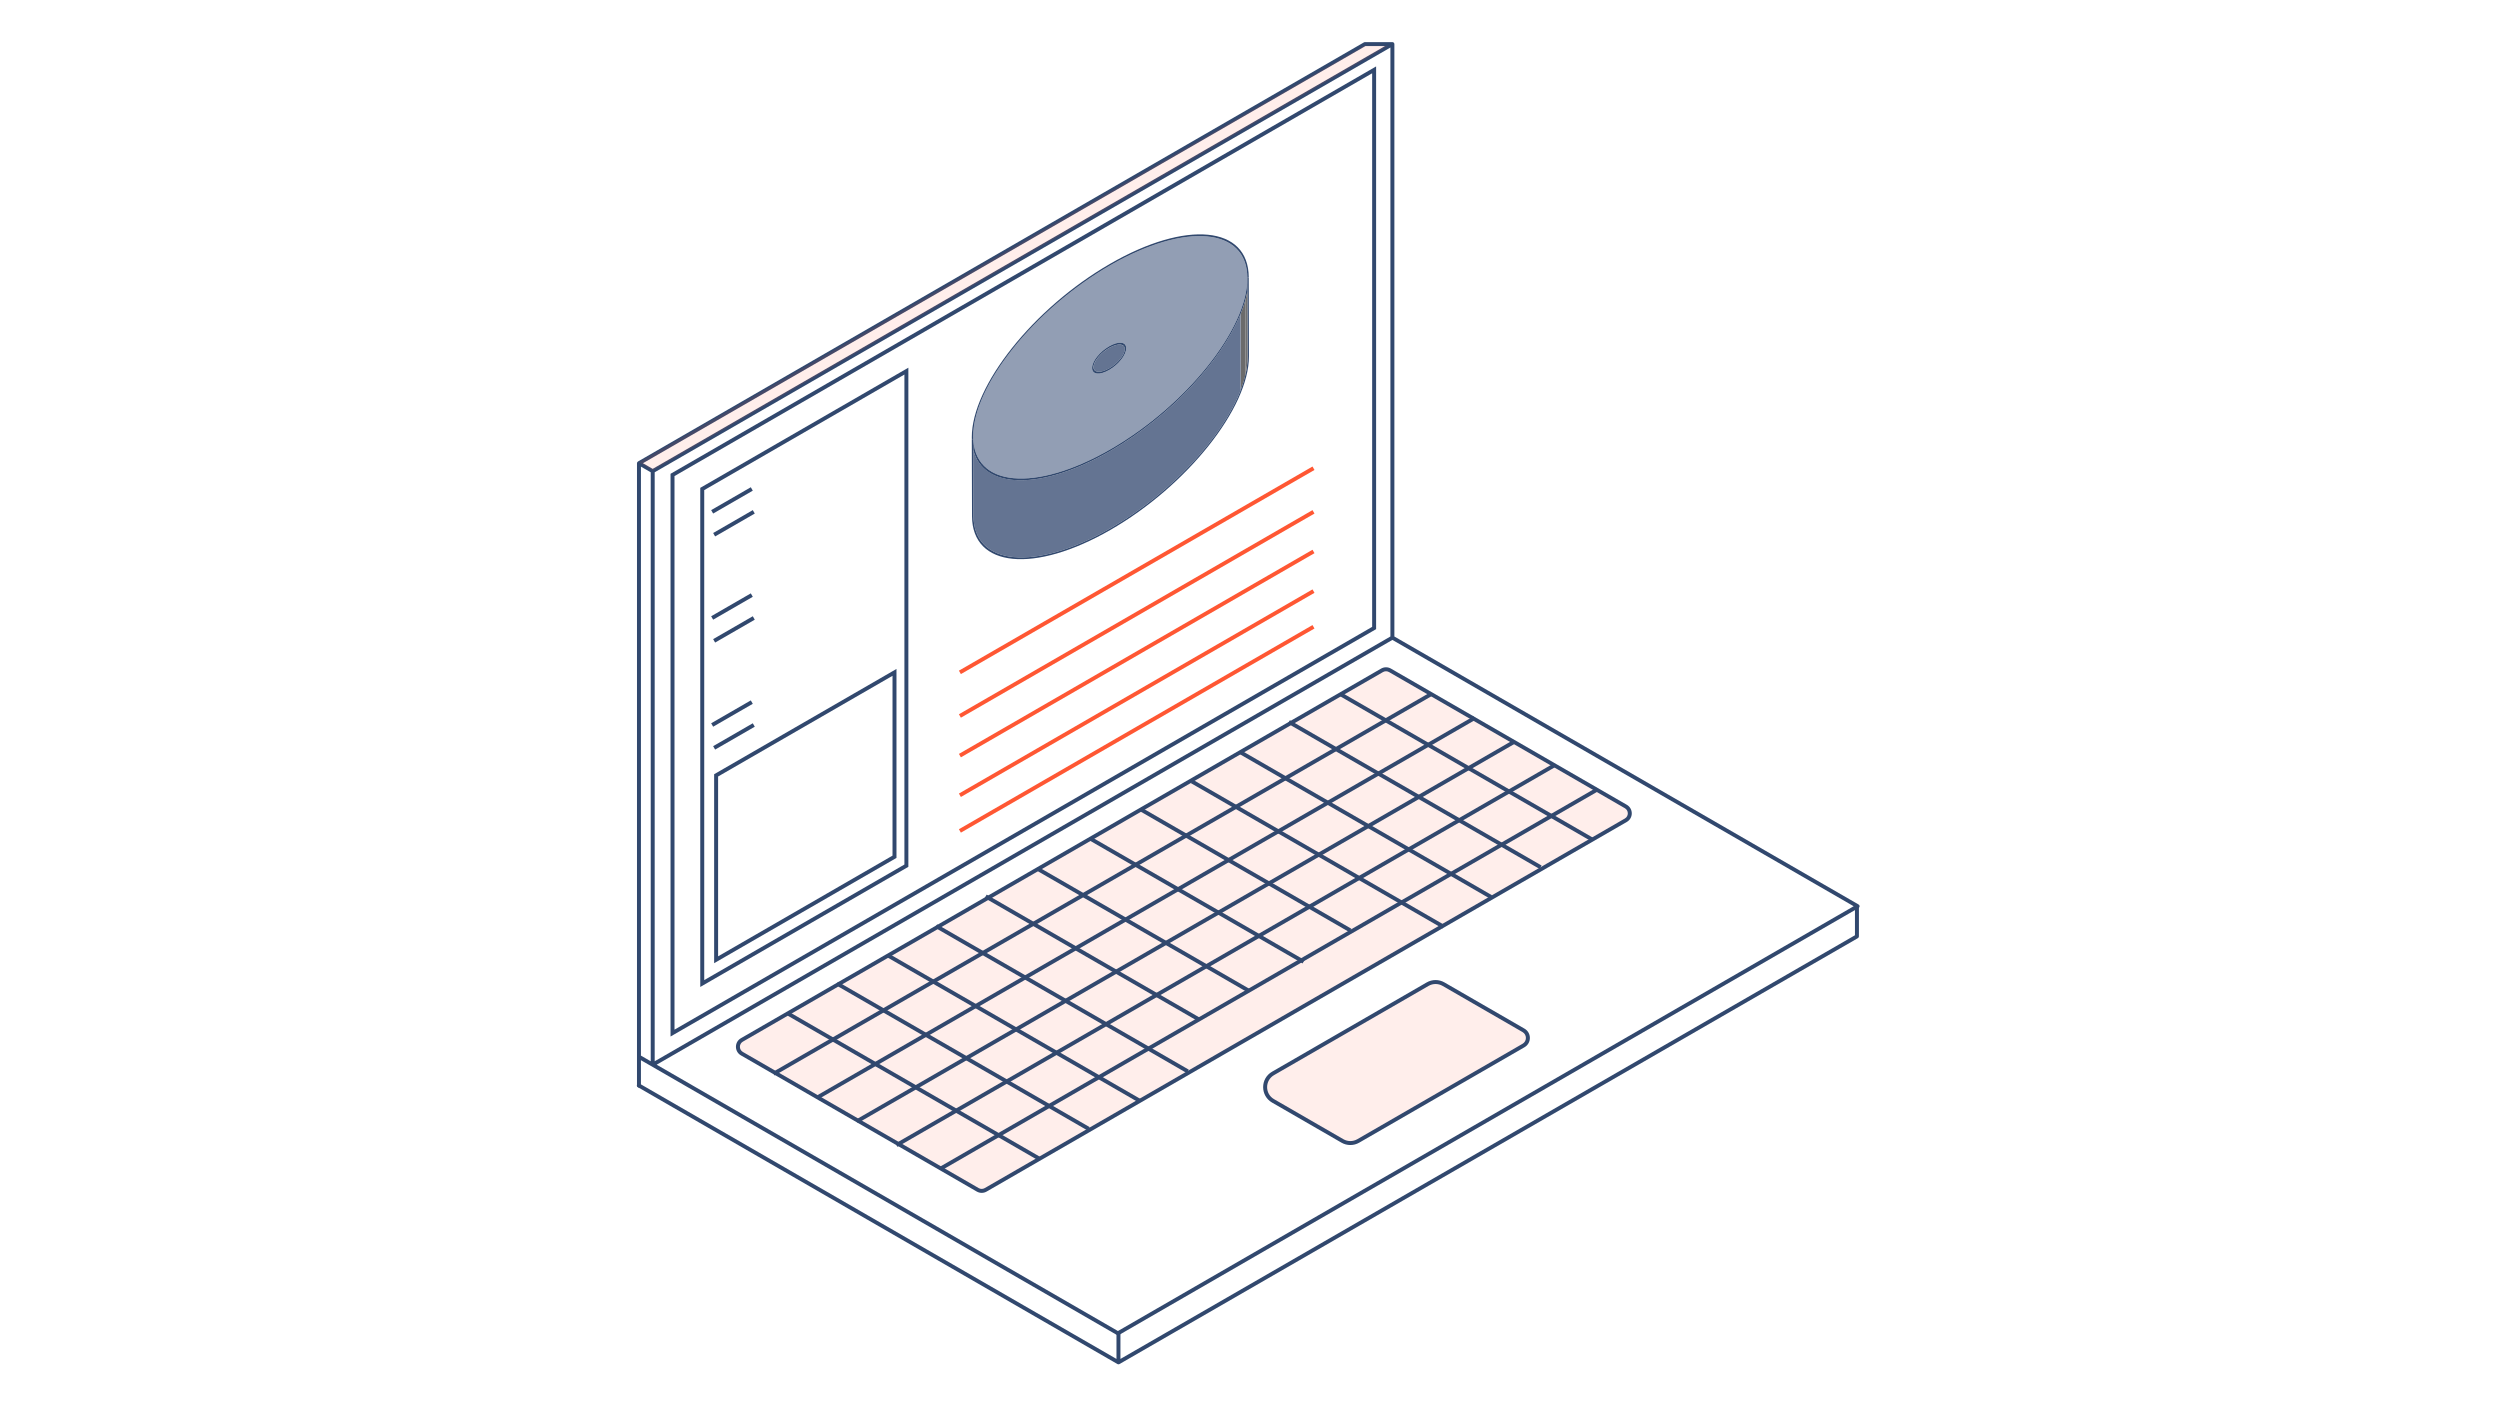 <svg width="475" height="267" viewBox="0 0 475 267" fill="none" xmlns="http://www.w3.org/2000/svg">
<path d="M261.461 119.54L127.402 196.94V90.02L261.461 12.621V119.54ZM128.155 90.455V195.635L260.708 119.105V13.925L128.155 90.455Z" fill="#31486E"/>
<path d="M185.77 226.068L140.958 200.196C139.954 199.616 139.954 198.167 140.958 197.587L262.59 127.362C263.056 127.093 263.63 127.093 264.096 127.362L308.908 153.234C309.912 153.814 309.912 155.264 308.908 155.843L187.277 226.068C186.811 226.337 186.236 226.337 185.77 226.068Z" fill="#FF5733" fill-opacity="0.1"/>
<path d="M262.401 127.036C262.984 126.7 263.702 126.7 264.284 127.036L309.096 152.909C310.352 153.633 310.352 155.445 309.096 156.17L187.465 226.395C186.882 226.731 186.165 226.73 185.582 226.394L140.77 200.522C139.515 199.798 139.515 197.986 140.77 197.261L262.401 127.036ZM263.908 127.689C263.558 127.487 263.127 127.487 262.778 127.689L141.146 197.913C140.393 198.348 140.393 199.435 141.146 199.87L185.959 225.742C186.308 225.944 186.739 225.944 187.088 225.742L308.72 155.517C309.473 155.083 309.473 153.995 308.72 153.56L263.908 127.689Z" fill="#31486E"/>
<path d="M272.094 132.219L147.172 204.343L146.795 203.691L271.718 131.568L272.094 132.219Z" fill="#31486E"/>
<path d="M280.379 136.738L155.456 208.862L155.08 208.21L280.002 136.086L280.379 136.738Z" fill="#31486E"/>
<path d="M287.91 141.257L162.988 213.381L162.611 212.729L287.534 140.605L287.91 141.257Z" fill="#31486E"/>
<path d="M295.442 145.776L170.519 217.9L170.143 217.248L295.065 145.124L295.442 145.776Z" fill="#31486E"/>
<path d="M303.727 150.295L178.804 222.419L178.427 221.767L303.35 149.643L303.727 150.295Z" fill="#31486E"/>
<path d="M255.06 216.775L241.88 209.166C239.871 208.006 239.871 205.107 241.88 203.948L271.252 186.989C272.184 186.451 273.333 186.451 274.265 186.989L289.468 195.767C290.578 196.408 290.578 198.008 289.469 198.649L258.072 216.775C257.14 217.314 255.992 217.313 255.06 216.775Z" fill="#FF5733" fill-opacity="0.1"/>
<path d="M271.064 186.663C272.113 186.058 273.405 186.058 274.453 186.663L289.657 195.441C291.017 196.227 291.017 198.189 289.657 198.975L258.261 217.102C257.212 217.707 255.92 217.707 254.871 217.102L241.691 209.492C239.432 208.187 239.432 204.926 241.691 203.622L271.064 186.663ZM274.077 187.316C273.261 186.845 272.256 186.845 271.441 187.316L242.068 204.274C240.311 205.289 240.311 207.825 242.068 208.84L255.248 216.449C256.063 216.92 257.068 216.92 257.884 216.449L289.28 198.322C290.138 197.827 290.138 196.588 289.28 196.093L274.077 187.316Z" fill="#31486E"/>
<path d="M197.632 219.808L197.256 220.459L149.431 192.847L149.808 192.196L197.632 219.808Z" fill="#31486E"/>
<path d="M207.047 214.159L206.67 214.811L158.845 187.199L159.222 186.547L207.047 214.159Z" fill="#31486E"/>
<path d="M216.838 208.887L216.461 209.539L168.636 181.927L169.013 181.275L216.838 208.887Z" fill="#31486E"/>
<path d="M225.875 203.238L225.499 203.89L177.674 176.278L178.051 175.626L225.875 203.238Z" fill="#31486E"/>
<path d="M227.904 193.325L227.527 193.977L187.088 170.63L187.465 169.978L227.904 193.325Z" fill="#31486E"/>
<path d="M237.549 187.969L237.172 188.621L196.879 165.358L197.256 164.706L237.549 187.969Z" fill="#31486E"/>
<path d="M247.862 182.405L247.486 183.056L207.047 159.709L207.423 159.057L247.862 182.405Z" fill="#31486E"/>
<path d="M256.754 176.455L256.378 177.106L216.461 154.06L216.838 153.409L256.754 176.455Z" fill="#31486E"/>
<path d="M274.453 175.749L274.077 176.4L226.252 148.788L226.628 148.137L274.453 175.749Z" fill="#31486E"/>
<path d="M283.491 170.1L283.114 170.752L235.29 143.14L235.666 142.488L283.491 170.1Z" fill="#31486E"/>
<path d="M292.905 164.451L292.529 165.103L244.704 137.491L245.08 136.84L292.905 164.451Z" fill="#31486E"/>
<path d="M302.696 159.179L302.32 159.831L254.495 132.219L254.871 131.568L302.696 159.179Z" fill="#31486E"/>
<path d="M172.59 164.696L133.05 187.525V92.689L172.59 69.86V164.696ZM133.803 93.123V186.221L171.837 164.261V71.164L133.803 93.123Z" fill="#31486E"/>
<path d="M143.029 93.226L135.498 97.575L135.121 96.923L142.653 92.575L143.029 93.226Z" fill="#31486E"/>
<path d="M143.406 97.575L135.874 101.923L135.498 101.271L143.029 96.923L143.406 97.575Z" fill="#31486E"/>
<path d="M143.029 113.391L135.498 117.739L135.121 117.087L142.653 112.739L143.029 113.391Z" fill="#31486E"/>
<path d="M143.406 117.739L135.874 122.087L135.498 121.435L143.029 117.087L143.406 117.739Z" fill="#31486E"/>
<path d="M143.029 133.725L135.498 138.074L135.121 137.422L142.653 133.074L143.029 133.725Z" fill="#31486E"/>
<path d="M143.406 138.074L135.874 142.422L135.498 141.77L143.029 137.422L143.406 138.074Z" fill="#31486E"/>
<path d="M170.331 163.004L135.686 183.006V147.101L170.331 127.099V163.004ZM136.439 147.536V181.702L169.578 162.569V128.403L136.439 147.536Z" fill="#31486E"/>
<path d="M249.751 89.29L182.569 128.077L182.193 127.425L249.374 88.638L249.751 89.29Z" fill="#FF5733"/>
<path d="M249.751 97.575L182.569 136.361L182.193 135.71L249.374 96.923L249.751 97.575Z" fill="#FF5733"/>
<path d="M249.751 105.106L182.569 143.893L182.193 143.241L249.374 104.454L249.751 105.106Z" fill="#FF5733"/>
<path d="M249.751 112.637L182.569 151.424L182.193 150.773L249.374 111.986L249.751 112.637Z" fill="#FF5733"/>
<path d="M249.751 119.416L182.569 158.203L182.193 157.551L249.374 118.764L249.751 119.416Z" fill="#FF5733"/>
<path d="M210.902 50.436C225.261 42.146 236.966 43.23 236.996 52.857C237.026 62.484 225.363 77.058 211.004 85.348C196.645 93.638 184.941 92.55 184.911 82.927C184.881 73.304 196.543 58.73 210.902 50.436ZM210.744 70.294C212.56 69.244 213.984 67.435 213.98 66.173C213.977 64.912 212.549 64.75 210.732 65.799C208.916 66.85 207.496 68.659 207.5 69.916C207.503 71.174 208.927 71.344 210.748 70.294" fill="#929EB4"/>
<path d="M235.743 74.081L235.701 59.681C236.064 58.797 236.366 57.925 236.608 57.075L236.649 71.139C236.434 72.091 236.128 73.077 235.743 74.081Z" fill="#6B6B6B"/>
<path d="M207.79 70.007C207.771 69.931 207.763 69.852 207.763 69.765C207.763 69.678 207.771 69.588 207.79 69.489V70.007Z" fill="#6B6B6B"/>
<path d="M207.791 70.006V69.489C207.799 69.447 207.806 69.41 207.817 69.368V70.097C207.81 70.067 207.799 70.037 207.791 70.006Z" fill="#647492"/>
<path d="M212.026 65.554C212.626 65.429 213.17 65.471 213.487 65.716C213.634 65.86 213.714 66.064 213.718 66.328C213.718 67.397 212.388 69.04 210.749 69.984C209.303 70.819 208.09 70.838 207.826 70.097V69.368C208.083 68.322 209.291 66.944 210.738 66.109C211.198 65.841 211.637 65.66 212.029 65.558L212.026 65.554Z" fill="#647492"/>
<path d="M210.732 65.799C212.549 64.75 213.977 64.912 213.98 66.173C213.984 67.435 212.56 69.244 210.744 70.294C208.927 71.344 207.499 71.178 207.496 69.916C207.492 68.655 208.912 66.85 210.729 65.8L210.732 65.799ZM210.744 69.988C212.383 69.04 213.716 67.401 213.712 66.332C213.712 66.068 213.629 65.864 213.482 65.72C213.199 65.441 212.677 65.384 212.02 65.558C211.627 65.66 211.193 65.845 210.729 66.109C209.282 66.944 208.074 68.323 207.813 69.369C207.802 69.41 207.794 69.452 207.787 69.49C207.768 69.584 207.76 69.675 207.76 69.765C207.76 69.856 207.771 69.935 207.787 70.007C207.794 70.037 207.802 70.067 207.813 70.098C208.077 70.842 209.29 70.823 210.736 69.984" fill="#31486E"/>
<path d="M212.024 65.554C212.682 65.384 213.203 65.441 213.486 65.716C213.173 65.471 212.625 65.429 212.024 65.554Z" fill="#647492"/>
<path d="M210.999 85.657C222.356 79.101 232.036 68.621 235.696 59.681L235.737 74.082C232.323 83.018 222.549 93.698 211.041 100.341C196.682 108.631 184.978 107.547 184.948 97.921L184.914 85.465C184.944 85.59 184.966 85.673 184.993 85.756C185.004 85.797 185.016 85.835 185.027 85.876C185.05 85.948 185.072 86.016 185.095 86.088C185.114 86.141 185.129 86.194 185.148 86.243C187.625 93.018 198.283 92.999 210.999 85.657Z" fill="#647492"/>
<path d="M237.262 52.672L237.303 67.695C237.33 77.488 225.554 92.27 211.044 100.647C196.537 109.024 184.712 107.868 184.682 98.075L184.641 83.512L184.909 83.358L184.95 97.921C184.977 107.547 196.681 108.631 211.044 100.341C222.551 93.698 232.326 83.017 235.74 74.082C236.125 73.077 236.427 72.091 236.646 71.14C236.907 69.995 237.039 68.893 237.039 67.85L236.997 52.826L237.266 52.672H237.262Z" fill="#31486E"/>
<path d="M210.902 50.13C225.397 41.76 237.21 42.905 237.263 52.671L236.995 52.826C236.969 43.23 225.265 42.146 210.902 50.435C196.543 58.729 184.88 73.304 184.91 82.927C184.94 92.55 196.641 93.638 211.004 85.348C225.367 77.058 237.025 62.48 236.995 52.856L237.003 55.394C236.901 55.946 236.768 56.505 236.606 57.075C236.364 57.925 236.062 58.793 235.7 59.681C232.04 68.624 222.356 79.101 211.004 85.657C197.774 93.298 186.772 93.007 184.918 85.465L184.91 83.357L184.65 83.508C184.646 83.369 184.642 83.225 184.642 83.082C184.616 73.288 196.395 58.503 210.902 50.13Z" fill="#31486E"/>
<path d="M236.644 71.14L236.603 57.075C236.765 56.505 236.897 55.946 236.999 55.394L237.033 67.85C237.033 68.892 236.901 69.995 236.64 71.14H236.644Z" fill="#6F6F6F"/>
<path d="M353.195 172.419C353.195 172.211 353.026 172.042 352.818 172.042C352.611 172.042 352.442 172.211 352.442 172.419V177.698L212.884 258.197V253.519C212.884 253.311 212.715 253.142 212.507 253.142C212.299 253.142 212.13 253.311 212.13 253.519V258.197L121.565 205.909C121.385 205.805 121.155 205.866 121.051 206.046C120.947 206.227 121.008 206.457 121.188 206.561L212.319 259.176C212.435 259.243 212.579 259.244 212.695 259.176L353.007 178.242C353.123 178.175 353.195 178.05 353.195 177.915V172.419Z" fill="#31486E"/>
<path d="M352.198 172.186L212.408 252.894L124.767 202.293L264.556 121.585L352.198 172.186ZM264.178 120.934L124.39 201.641V89.736L264.178 9.029V120.934ZM123.637 89.736V201.641L121.779 200.569V88.664L123.637 89.736ZM124.013 89.085L122.156 88.012L259.434 8.754H263.15L124.013 89.085ZM121.026 206.256C121.026 206.464 121.195 206.633 121.403 206.633C121.611 206.633 121.779 206.464 121.779 206.256V201.439L212.22 253.654C212.337 253.721 212.48 253.721 212.597 253.654L353.139 172.512C353.256 172.445 353.327 172.321 353.327 172.187C353.327 172.052 353.256 171.927 353.139 171.86L264.931 120.934V8.378C264.931 8.17 264.763 8.001 264.555 8.001H259.334L259.285 8.004C259.236 8.01 259.189 8.027 259.146 8.052L121.215 87.686C121.098 87.754 121.026 87.878 121.026 88.012V206.256Z" fill="#31486E"/>
<path d="M124.012 89.357L121.376 87.834L259.202 8.696H263.721L124.012 89.357Z" fill="#FF5733" fill-opacity="0.1"/>
</svg>
